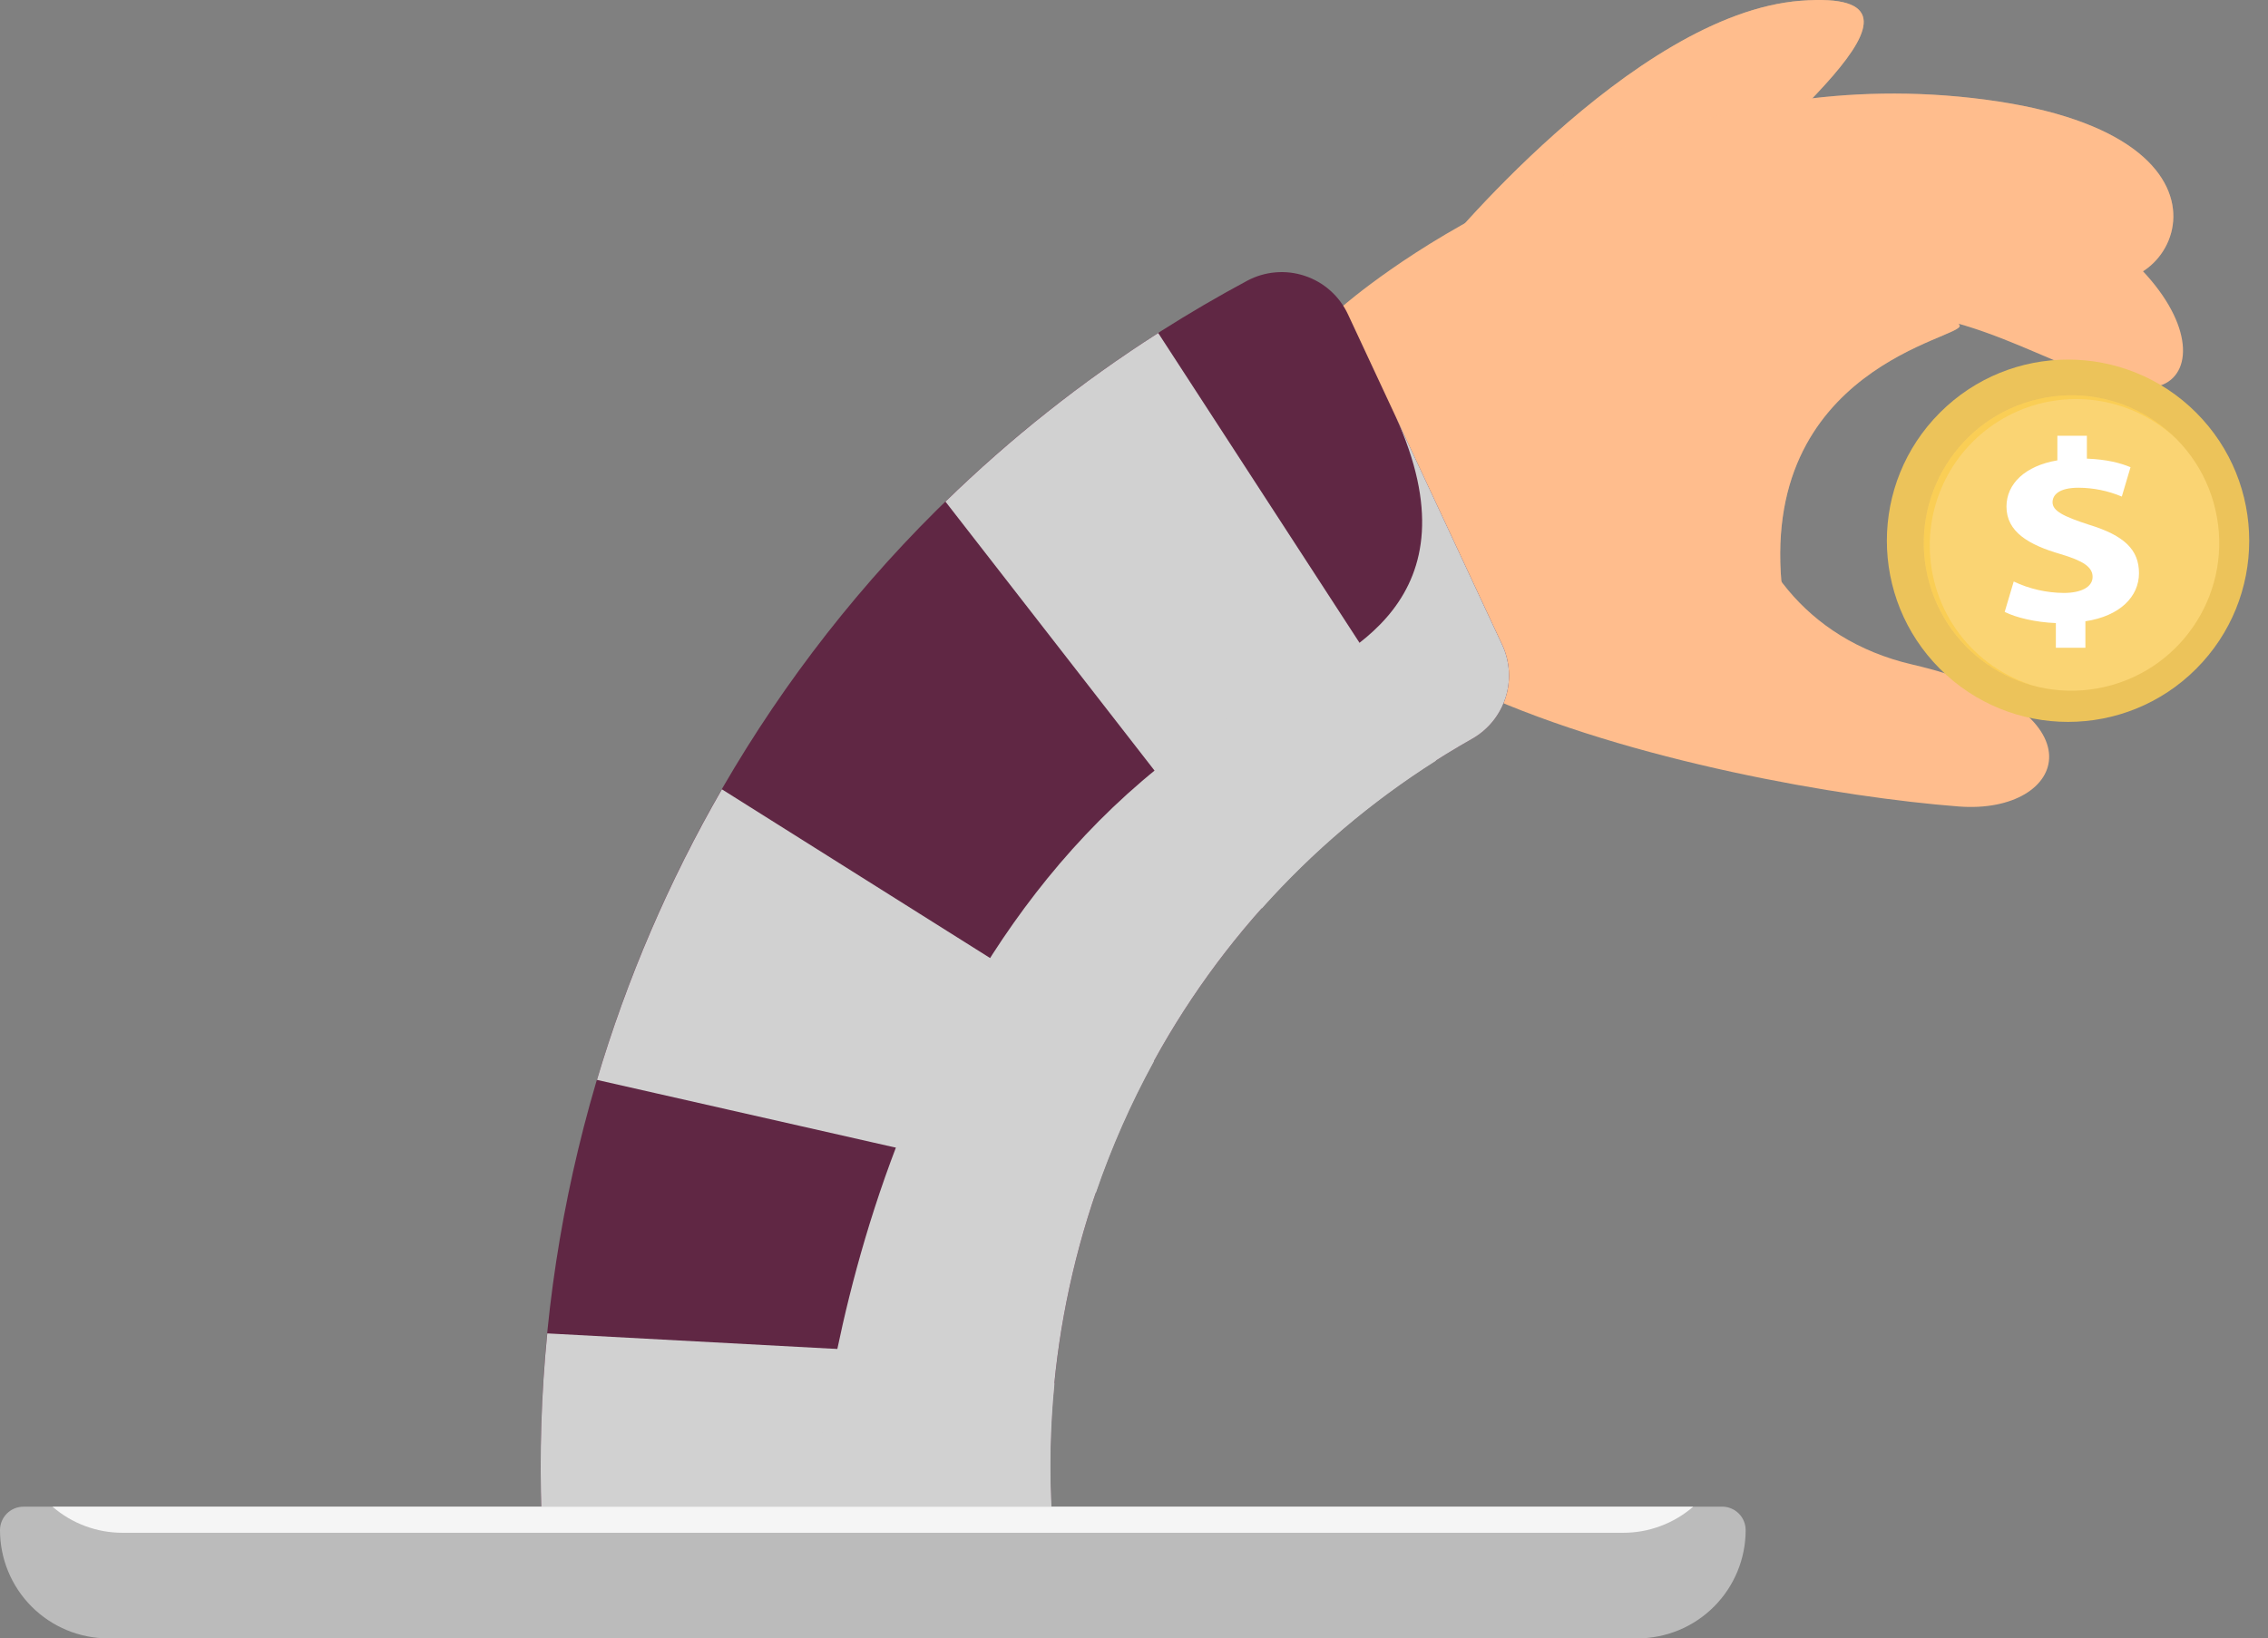 <svg width="155" height="112" viewBox="0 0 155 112" fill="none" xmlns="http://www.w3.org/2000/svg">
<rect x="0" y="0" width="155" height="112" fill="#808080" stroke="none"/>
<g clip-path="url(#clip0_260_3526)">
<path d="M98.138 17.552C98.138 17.552 111.534 0.933 123.063 0.052C134.592 -0.829 119.75 9.638 115.937 15.07C112.125 20.502 102.49 22.681 98.138 17.552Z" fill="#FFBD8D"/>
<g style="mix-blend-mode:multiply" opacity="0.5">
<path d="M98.138 17.552C98.138 17.552 111.534 0.933 123.063 0.052C134.592 -0.829 119.75 9.638 115.937 15.07C112.125 20.502 102.49 22.681 98.138 17.552Z" fill="#FFBD8D"/>
</g>
<path d="M133.921 22.238C134.385 23.1 119.988 25.013 121.827 40.568C123.666 56.122 100.863 30.151 107.306 22.264C113.748 14.377 127.361 10.028 133.921 22.238Z" fill="#FFBD8D"/>
<g style="mix-blend-mode:multiply" opacity="0.3">
<path d="M133.921 22.238C134.385 23.1 119.988 25.013 121.827 40.568C123.666 56.122 100.863 30.151 107.306 22.264C113.748 14.377 127.361 10.028 133.921 22.238Z" fill="#FFBD8D"/>
</g>
<path d="M102.611 14.569C102.611 14.569 116.124 4.225 135.691 6.811C155.259 9.397 148.063 21.636 142.596 18.756C137.129 15.875 108.664 13.838 102.611 14.569Z" fill="#FFBD8D"/>
<g style="mix-blend-mode:multiply" opacity="0.3">
<path d="M102.611 14.569C102.611 14.569 116.124 4.225 135.691 6.811C155.259 9.397 148.063 21.636 142.596 18.756C137.129 15.875 108.664 13.838 102.611 14.569Z" fill="#FFBD8D"/>
</g>
<path d="M91.833 20.873C91.833 20.873 110.407 4.618 130.691 10.229C150.976 15.841 152.039 27.52 145.898 26.434C139.757 25.348 134.683 20.416 125.188 21.336C115.693 22.257 115.765 41.968 130.691 45.426C143.928 48.493 141.334 55.707 133.861 55.13C125.932 54.519 111.454 52.057 100.982 47.31C90.51 42.562 84.775 25.35 91.833 20.873Z" fill="#FFBD8D"/>
<path d="M71.883 103.506C70.666 82.598 80.994 61.599 100.63 50.492C101.714 49.871 102.524 48.865 102.899 47.673C103.274 46.481 103.186 45.192 102.654 44.062C99.143 36.536 95.632 29.008 92.119 21.479C91.832 20.866 91.423 20.317 90.917 19.866C90.411 19.415 89.818 19.072 89.175 18.858C88.533 18.643 87.853 18.561 87.178 18.618C86.502 18.674 85.846 18.867 85.247 19.185C53.094 36.434 35.81 69.867 37.005 103.5L71.883 103.506Z" fill="#602744"/>
<path d="M79.155 22.765C73.928 26.102 69.056 29.964 64.615 34.291L86.23 62.104C89.707 58.205 93.71 54.807 98.123 52.009L98.141 51.99L79.155 22.765Z" fill="#D1D1D1"/>
<path d="M40.797 73.82L74.891 81.551C75.953 78.447 77.279 75.44 78.855 72.563V72.532L49.337 53.957C45.722 60.221 42.856 66.887 40.797 73.82Z" fill="#D1D1D1"/>
<path d="M71.669 92.991L37.401 91.15C36.994 95.255 36.862 99.383 37.007 103.506H71.883C71.712 100.538 71.772 97.561 72.064 94.603L71.669 92.991Z" fill="#D1D1D1"/>
<g style="mix-blend-mode:multiply">
<path d="M95.37 28.444C101.116 41.056 91.843 44.888 87.293 47.205C59.773 61.213 56.031 97.337 55.58 103.498H71.874C70.666 82.598 80.993 61.599 100.63 50.492C101.714 49.871 102.524 48.865 102.899 47.673C103.274 46.481 103.186 45.192 102.654 44.062L95.37 28.444Z" fill="#D1D1D1"/>
</g>
<path d="M150.09 45.721C154.925 40.885 154.925 33.043 150.09 28.207C145.254 23.37 137.414 23.37 132.579 28.207C127.743 33.043 127.743 40.885 132.579 45.721C137.414 50.557 145.254 50.557 150.09 45.721Z" fill="#ECC35A"/>
<path d="M143.833 46.958C149.267 45.709 152.659 40.29 151.409 34.856C150.16 29.421 144.742 26.029 139.309 27.279C133.875 28.528 130.484 33.947 131.733 39.381C132.982 44.816 138.4 48.208 143.833 46.958Z" fill="#FAD473"/>
<g style="mix-blend-mode:multiply" opacity="0.3">
<path d="M131.885 37.296C131.882 35.346 132.449 33.437 133.516 31.805C134.584 30.172 136.106 28.888 137.894 28.11C139.682 27.332 141.658 27.094 143.58 27.425C145.502 27.756 147.285 28.643 148.709 29.975C147.609 28.875 146.27 28.044 144.797 27.548C143.323 27.051 141.755 26.901 140.214 27.11C138.673 27.319 137.201 27.882 135.913 28.753C134.625 29.625 133.556 30.782 132.789 32.136C132.021 33.489 131.577 35 131.49 36.553C131.404 38.106 131.677 39.658 132.288 41.088C132.9 42.519 133.833 43.788 135.016 44.798C136.199 45.807 137.599 46.53 139.107 46.91C137.025 46.306 135.195 45.042 133.892 43.308C132.59 41.574 131.886 39.465 131.885 37.296Z" fill="#FCBF0E"/>
</g>
<path d="M140.502 44.281V42.593C139.123 42.54 137.786 42.221 137.005 41.83L137.622 39.752C138.691 40.257 139.856 40.523 141.038 40.533C142.21 40.533 143.013 40.142 143.013 39.432C143.013 38.758 142.355 38.332 140.831 37.88C138.63 37.241 137.127 36.353 137.127 34.631C137.127 33.067 138.404 31.842 140.605 31.469V29.788H142.622V31.352C144.001 31.405 144.926 31.654 145.605 31.938L145.009 33.945C144.071 33.55 143.064 33.345 142.046 33.341C140.709 33.341 140.276 33.838 140.276 34.334C140.276 34.92 140.997 35.295 142.746 35.863C145.195 36.608 146.183 37.587 146.183 39.184C146.183 40.78 144.887 42.114 142.52 42.469V44.281H140.502Z" fill="white"/>
<path d="M1.605 102.993H117.697C118.123 102.993 118.531 103.162 118.832 103.463C119.133 103.764 119.302 104.172 119.302 104.598C119.302 106.56 118.522 108.443 117.134 109.831C115.747 111.219 113.865 111.998 111.902 111.998H7.399C5.437 111.998 3.555 111.219 2.168 109.831C0.78 108.444 0 106.562 0 104.599H0C0 104.174 0.169 103.766 0.47 103.465C0.771 103.164 1.179 102.995 1.605 102.995V102.993Z" fill="#BBBBBB"/>
<path d="M3.585 102.993C4.915 104.146 6.616 104.781 8.376 104.779H110.929C112.689 104.781 114.39 104.146 115.72 102.993H3.585Z" fill="#F5F5F5"/>
</g>
<defs>
<clipPath id="clip0_260_3526">
<rect width="154.192" height="112" fill="white"/>
</clipPath>
</defs>
</svg>
